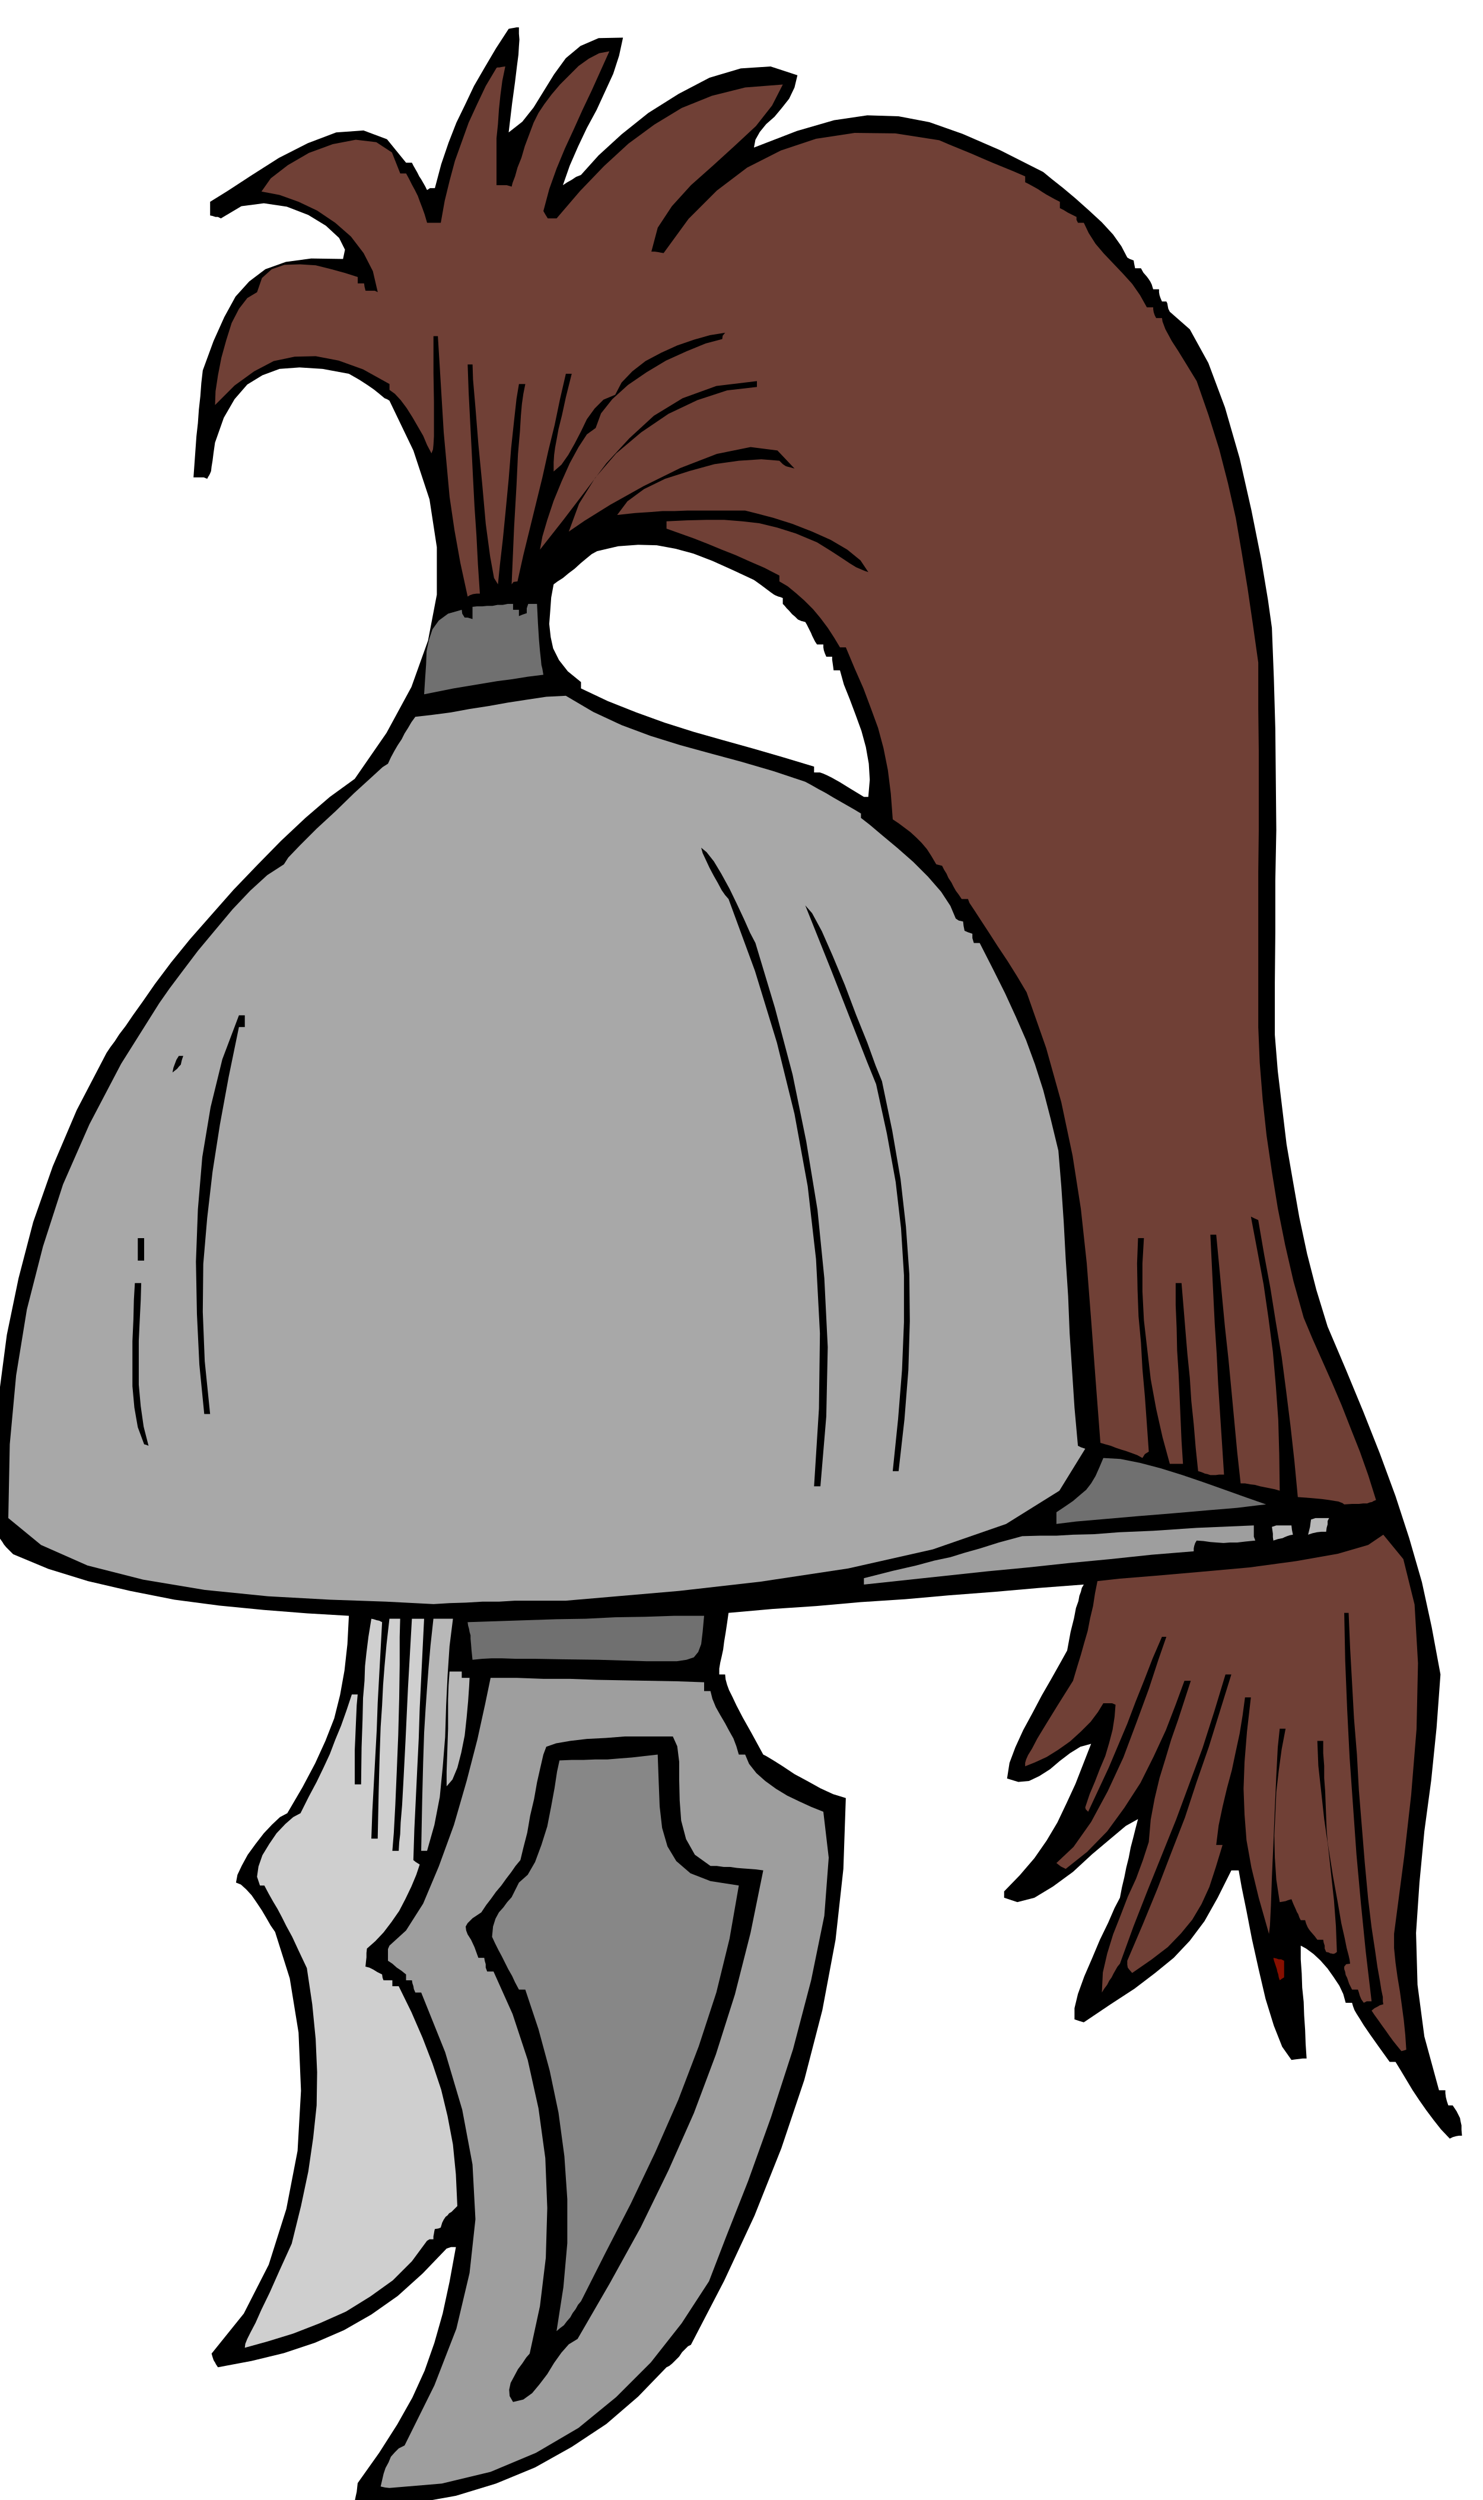 <svg xmlns="http://www.w3.org/2000/svg" fill-rule="evenodd" height="826.772" preserveAspectRatio="none" stroke-linecap="round" viewBox="0 0 3035 5117" width="490.455"><style>.brush1{fill:#000}.pen1{stroke:none}.brush2{fill:#9e9e9e}.brush5{fill:#704036}.brush7{fill:#b8b8b8}.brush8{fill:#707070}</style><path class="pen1 brush1" d="m766 5129-10-3-10-2-11-3-9-2 2-10 2-9 1-9 1-9 44-62 37-58 31-55 25-55 20-57 17-60 14-65 13-71h-10l-9 3-49 51-51 46-54 38-56 32-60 26-63 21-66 16-69 13-4-6-2-4-2-3-1-2-2-6-2-7 66-82 51-100 36-114 23-119 7-123-5-119-18-111-30-95-9-13-8-14-10-17-10-15-11-16-11-12-11-10-10-4 3-16 9-19 12-22 16-22 17-22 17-18 16-15 15-8 31-53 26-49 21-46 18-46 12-48 9-50 6-54 3-58-85-5-89-7-92-9-91-12-91-18-86-20-81-25-72-30-8-8-6-6-5-6-3-5-5-7-4-7-6-10-6-13 4-137 10-128 16-122 24-116 30-115 40-114 49-115 61-117 8-12 9-12 9-14 13-17 15-22 20-28 25-36 33-44 39-48 44-50 45-51 48-50 49-50 50-47 50-43 51-37 65-94 51-94 34-95 18-94v-97l-15-98-33-100-49-102-5-3-5-2-6-5-6-5-10-8-13-9-17-11-21-12-54-10-47-3-41 3-35 13-31 19-26 30-22 38-18 51-3 21-2 16-2 12-1 9-2 5-2 4-2 3-2 4-7-3h-21l2-28 2-28 2-28 3-27 2-28 3-27 2-27 3-26 22-60 22-49 23-42 28-31 33-25 42-15 52-7 65 1 4-19-12-24-27-25-36-22-44-17-47-7-46 6-42 25-6-3h-5l-6-2-5-1v-28l37-23 49-32 55-35 59-30 58-22 56-4 48 18 39 48h12l3 6 4 7 4 7 4 8 4 6 4 7 4 7 4 8 6-4h10l13-49 15-44 16-41 18-37 18-38 22-38 23-39 26-40 5-1 6-1 5-1h5v13l1 12-1 14-1 17-3 23-4 33-6 44-7 59 28-22 23-29 21-34 21-34 24-33 30-25 37-16 50-1-8 37-12 37-17 37-17 37-20 37-18 38-17 39-14 40 9-6 9-5 9-6 10-4 36-40 47-43 55-44 62-39 63-33 64-19 61-4 55 18-6 25-11 23-15 19-15 18-17 15-13 16-9 16-3 16 88-34 76-22 68-10 64 2 63 12 68 24 76 33 89 45 17 14 24 19 25 21 28 25 26 24 23 25 17 24 12 23 5 3 8 3 1 6 2 10h12l5 9 7 8 3 4 4 6 3 6 3 10h12v6l1 6 2 6 3 7h9l2 4 1 6 1 5 3 6 41 36 38 69 34 91 30 104 24 106 20 100 14 84 8 57 4 103 3 104 1 103 1 104-2 103v105l-1 104v107l6 74 9 75 9 75 13 75 13 74 16 75 19 74 23 75 37 87 36 87 34 86 32 87 28 86 26 90 20 92 18 97-8 109-11 108-14 104-10 105-7 103 3 106 14 106 30 110h13v6l1 8 2 8 3 9h9l4 6 4 6 3 6 4 8 1 6 2 9v9l1 12h-6l-6 1-7 2-6 3-18-19-15-19-15-20-14-20-14-21-12-20-12-20-11-18h-12l-23-32-17-24-13-19-8-13-7-11-4-7-3-8-2-7h-13l-5-18-8-17-12-18-12-17-15-17-14-13-15-11-11-6v28l2 29 1 29 3 29 1 28 2 30 1 28 2 30h-8l-8 1-8 1-7 1-19-27-17-43-17-55-14-60-14-63-11-57-10-49-6-34h-15l-28 56-27 48-30 40-33 35-38 31-42 32-49 32-55 37-10-3-9-3v-23l7-29 13-36 16-37 16-38 17-35 13-30 11-21 4-21 5-21 4-20 5-20 4-21 5-19 5-20 5-19-25 14-31 26-38 32-39 36-41 30-38 23-35 9-27-9v-13l32-33 30-35 25-36 22-37 19-40 18-39 16-41 16-41-22 6-21 13-21 16-20 17-22 14-21 10-22 2-23-7 5-32 12-32 16-35 19-35 19-36 19-33 18-32 15-27 7-38 7-28 4-21 5-14 2-11 3-8 2-8 4-7-92 7-91 8-92 7-90 8-92 6-90 8-90 6-90 8-3 21-3 20-3 18-2 16-3 14-3 13-2 12v12h12l1 10 3 11 4 11 7 14 8 17 13 25 18 32 24 44 6 3 15 9 19 12 24 16 26 14 27 15 26 12 26 8-5 145-16 145-27 144-37 143-47 140-55 138-62 133-68 131-6 3-6 6-6 6-6 9-7 7-7 7-6 5-6 3-58 60-65 56-71 47-75 42-80 33-82 25-84 15-83 6zm1002-3498h9l3-35-2-33-6-34-9-33-12-33-12-32-12-30-8-29h-13l-1-8-1-7-1-7v-6h-12l-3-7-2-6-1-6v-6h-13l-4-6-3-6-3-6-2-5-3-6-3-6-3-6-3-5-8-2-7-3-6-6-6-5-6-7-5-5-5-6-3-3v-12l-5-2-4-1-5-2-4-2-7-5-8-6-12-9-14-10-45-21-40-18-39-15-37-10-38-7-38-1-41 3-43 10-11 6-11 9-12 10-12 11-12 9-12 10-11 7-8 6-5 27-2 28-2 26 3 27 5 23 12 24 18 23 27 22v13l55 26 58 23 58 21 60 19 60 17 61 17 62 18 63 19v12h12l6 2 9 4 10 5 16 9 21 13 28 17z"/><path class="pen1 brush2" d="m797 5092-9-1-9-2 3-13 3-13 4-12 6-11 5-12 8-9 8-8 12-6 61-123 45-116 27-114 12-110-6-112-21-112-35-118-49-122h-12l-3-7-1-6-2-6-1-6h-12v-12l-10-8-9-6-9-8-9-6v-24l3-7 34-31 35-55 32-76 31-85 26-90 22-85 16-73 11-53h54l54 2h54l55 2 54 1 55 1 55 1 56 2v18h13l4 16 7 17 9 16 10 17 8 15 9 16 6 16 5 17h13l8 19 15 19 18 16 22 16 23 14 25 12 24 11 25 10 11 94-9 119-27 132-37 141-45 139-47 131-45 114-35 91-56 86-63 80-71 71-77 63-87 51-93 39-100 24-107 9z"/><path class="pen1 brush1" d="m1050 4916-7-12-1-13 3-14 7-13 8-15 9-12 8-12 7-8 21-97 12-99 3-102-4-102-14-102-22-99-31-94-39-87h-13l-3-8v-7l-2-7-1-6h-12l-8-22-7-15-7-11-3-8-1-8 4-7 10-10 18-12 10-15 10-13 10-14 11-13 10-14 10-13 9-13 10-12 6-25 8-31 6-35 8-34 6-34 7-31 6-26 6-16 20-7 29-5 34-4 39-2 38-3h99l9 20 4 32v37l1 42 3 41 10 38 18 32 32 23h13l14 2h13l14 2 12 1 14 1 13 1 15 2-26 128-32 126-39 123-45 120-52 117-57 117-63 114-66 114-18 11-15 17-15 21-14 23-16 21-15 18-18 13-21 5z"/><path class="pen1" style="fill:#cfcfcf" d="m501 4805 1-8 4-10 7-14 10-19 12-27 17-35 20-45 25-55 19-77 15-71 10-69 7-66 1-68-3-68-7-71-11-74-17-36-13-28-12-22-9-18-9-17-9-15-9-16-9-17h-9l-6-18 3-21 8-23 14-23 15-22 18-19 16-14 15-8 17-34 16-30 14-29 13-28 11-29 12-29 11-31 11-33h12l-2 22-1 23-1 23-1 24-1 22v70h13l1-76 2-57 1-44 3-35 1-30 3-28 4-32 6-37 5 1 6 2 5 1 6 3-3 55-3 55-3 55-2 56-3 55-3 56-3 55-2 56h13l2-97 2-73 2-58 3-45 2-41 3-39 4-44 6-53h22l-1 37v57l-1 69-2 76-3 74-3 69-3 56-3 37h13l1-17 2-17 1-24 3-36 3-55 4-78 5-107 8-141h25l-3 61-3 61-3 61-2 62-3 61-3 63-3 62-2 63 5 4 8 5-7 21-10 24-12 25-13 25-16 23-16 21-17 18-17 15-1 9v9l-1 9-1 10 8 2 8 4 8 5 10 5 1 7 2 5h18v12h13l26 53 23 53 20 52 18 54 13 54 11 58 6 61 3 65-6 6-6 6-5 3-3 4-4 3-4 6-3 6-3 10-5 2-7 1-1 4-1 6-1 5v6h-8l-5 3-31 42-39 39-46 33-50 31-54 24-54 21-52 16-47 13z"/><path class="pen1" style="fill:#878787" d="m1139 4771 14-90 8-90v-90l-6-88-12-89-18-86-23-85-27-81h-13l-8-15-6-13-8-14-6-12-7-14-7-13-7-14-6-13 2-21 5-16 7-13 9-10 8-11 9-10 7-14 8-16 18-16 15-26 13-35 12-38 8-41 7-38 5-33 5-23 24-1h24l25-1h25l24-2 26-2 26-3 27-3 2 55 2 51 5 44 11 38 18 30 29 25 41 16 58 9-19 109-27 110-36 110-42 110-47 107-50 105-52 101-50 99-6 7-5 9-6 8-5 9-7 8-6 8-8 6-7 6z"/><path class="pen1 brush5" d="m2868 4198-9-11-8-10-8-11-7-10-8-11-7-10-8-11-6-9 6-5 6-3 5-3 7-2-1-6v-9l-3-14-3-19-5-28-5-35-7-46-7-58-7-75-6-74-6-74-4-73-6-74-4-73-4-72-3-71h-9l2 98 4 99 5 99 7 99 7 99 9 99 10 100 12 102h-10l-6 3-5-7-3-7-2-7-2-6h-12l-3-6-3-6-2-6-2-6-3-6-1-6-2-6v-5l4-5 8-1-1-8-2-9-4-15-4-20-7-31-7-41-10-55-11-70-2-26-1-26-1-26-1-26-2-27v-25l-2-26v-25h-12l2 51 6 54 6 55 8 56 6 55 6 55 4 53 2 53-4 3-4 1-3-1h-2l-4-2-5-1-3-7v-6l-2-6-1-6h-12l-6-8-7-8-4-5-3-5-3-7-2-7h-9l-3-6-2-6-3-5-2-5-5-11-4-10-7 2-5 2-6 1-6 1-7-46-3-45-1-45 2-44 2-45 5-44 6-44 8-42h-12l-4 38-3 58-3 67-3 73-3 68-2 58-2 41-2 17-21-74-15-62-10-56-4-52-2-53 2-55 5-62 8-70h-12l-5 37-6 37-8 37-8 38-10 37-9 38-8 38-5 40h13l-14 46-13 40-16 35-19 32-23 28-27 28-34 26-39 27-6-7-3-4-1-6v-8l32-75 30-73 28-73 28-72 24-73 25-72 23-74 23-74h-12l-23 76-24 75-27 73-27 73-29 72-29 72-29 74-28 77-5 6-4 7-4 7-4 8-5 7-4 8-6 8-5 8 2-41 9-39 12-39 15-38 15-39 17-37 14-38 12-37 4-46 8-43 10-42 12-39 12-40 14-40 13-40 13-40h-13l-18 49-20 52-25 54-27 54-33 51-35 48-41 42-44 35-10-5-9-7 35-33 36-51 34-63 32-69 27-72 25-68 20-61 16-46h-9l-19 44-17 44-18 45-17 45-19 45-19 45-21 45-21 45-5-5-1-4 9-27 11-26 10-26 11-26 8-27 7-27 4-26 2-25-7-3h-18l-11 18-15 20-20 20-22 20-24 17-24 15-24 11-20 8v-7l2-7 4-9 8-13 11-21 17-28 24-39 32-51 8-27 8-26 7-25 7-24 5-26 6-25 4-26 5-25 45-5 74-6 92-8 100-9 96-13 85-15 62-18 31-21 41 50 23 93 7 120-3 135-11 135-14 124-13 99-8 61v29l3 30 4 29 5 30 4 29 4 30 3 30 2 30-6 2-4 1z"/><path class="pen1" style="fill:#870f00" d="m2619 4053-2-6-1-6-2-6-1-5-2-6-2-6-2-6-1-5 5 1 6 2h5l6 3v34l-5 3-4 3z"/><path class="pen1 brush7" d="m862 3788 2-103 2-78 2-61 3-49 3-43 3-40 4-46 6-55h40l-7 56-4 60-3 62-2 64-5 62-6 61-11 57-15 53h-12z"/><path class="pen1 brush7" d="M914 3656v-30l1-29 1-30 1-29v-60l1-29 2-28h25v13h16l-1 19-2 29-3 33-4 37-7 35-8 31-10 24-12 14z"/><path class="pen1 brush8" d="m1324 3400-99-3-74-1-55-1h-39l-30-1h-21l-19 1-20 2-2-19-1-13-1-11v-7l-2-7-1-6-2-7-1-7 60-2 60-2 61-2 61-1 60-3 61-1 60-2h61l-3 33-3 25-6 16-9 11-15 5-20 3h-61z"/><path class="pen1" style="fill:#a8a8a8" d="m887 3283-97-5-115-4-127-7-129-13-126-21-114-29-95-42-67-55 3-151 13-141 22-135 33-129 41-127 54-123 65-124 78-124 21-30 27-36 31-41 35-42 36-43 36-38 35-32 34-22 9-14 24-25 34-34 39-36 38-37 34-31 24-22 11-7 6-13 7-13 7-12 8-12 6-12 7-11 7-12 8-11 35-4 38-5 38-7 39-6 39-7 39-6 40-6 40-2 56 33 58 27 59 22 61 19 62 17 63 17 65 19 66 22 13 7 14 8 15 8 15 9 14 8 14 8 14 8 15 9v9l18 14 26 22 30 25 33 29 30 30 27 31 19 29 11 26 6 4 9 2 1 9 2 10 7 3 9 3v9l3 10h12l27 53 25 50 22 48 21 48 18 49 17 53 15 58 16 66 6 73 5 74 4 75 5 76 3 75 5 76 5 77 7 78 6 3 9 3-53 86-109 68-150 52-173 39-179 27-167 19-139 12-93 8h-104l-33 2h-34l-34 2-33 1-33 2z"/><path class="pen1 brush2" d="M1768 3243v-13l59-15 48-11 37-10 33-7 29-9 32-9 38-12 48-13 36-1h34l34-2 42-1 52-4 70-3 89-6 117-5v23l3 8-20 2-17 2h-15l-13 1-14-1-13-1-14-2-14-1-3 5-2 6-1 5v6l-86 7-85 9-84 8-84 9-84 8-84 9-84 9-84 9z"/><path class="pen1 brush7" d="m2606 3153-1-7v-7l-1-7-1-7 9-3h31l1 9 2 10-6 1-6 2-5 2-4 2-10 2-9 3zm71-12 2-8 2-8 1-8 1-7 9-3h28l-3 6v7l-2 7-1 8h-10l-9 1-9 2-9 3z"/><path class="pen1 brush8" d="M2162 3119v-24l18-12 16-11 14-12 13-11 10-13 9-15 8-18 8-19 35 2 40 8 42 11 45 14 44 15 45 16 42 15 40 14-18 2-41 5-60 5-69 6-74 6-69 6-58 5-40 5z"/><path class="pen1 brush5" d="m2751 3079-4-3-3-1-5-2-7-1-12-2-15-2-22-2-27-2-7-74-8-72-9-72-9-69-12-71-11-69-13-70-12-70-9-4-6-3 13 69 13 70 10 69 9 69 6 69 5 70 2 71 1 74-10-3-10-2-10-2-10-2-11-3-9-1-11-2h-9l-7-64-6-64-6-64-6-63-7-64-6-63-6-64-6-63h-12l3 61 3 61 3 61 4 62 3 61 4 62 4 61 4 62h-10l-7 1h-11l-6-2-5-1-7-3-7-2-5-48-4-48-5-48-3-47-5-49-4-48-4-49-4-48h-12v45l2 47 1 46 3 47 2 45 2 47 2 46 3 47h-27l-15-55-13-58-11-60-7-60-7-61-3-59v-57l3-52h-12l-2 52 1 54 2 54 5 54 3 54 5 56 4 56 4 57-8 5-5 8-11-6-11-4-11-4-10-3-12-4-10-4-11-3-10-3-10-131-9-121-9-116-12-111-17-109-23-109-31-111-40-114-19-32-20-32-20-30-18-28-17-26-13-20-10-15-3-8h-13l-6-9-6-8-5-9-4-8-6-9-4-9-5-8-4-8-8-2-4-1-10-17-9-14-11-13-11-11-12-11-12-9-12-9-12-8-4-53-6-48-9-45-11-41-15-41-15-40-18-41-18-43h-12l-12-20-13-20-15-20-15-18-18-18-17-15-17-14-17-10v-12l-31-16-30-13-29-13-28-11-29-12-28-11-28-10-28-10v-15l42-2 40-1h36l37 3 35 4 37 9 38 12 43 18 29 18 23 15 15 10 13 8 7 3 7 3 5 2 6 2-16-24-27-22-34-20-38-17-41-16-38-12-34-9-24-6h-119l-25 1h-25l-25 2-31 2-37 4 21-28 34-25 43-21 50-16 51-14 50-7 46-3 37 3 7 7 6 4 3 1 4 1 4 1 7 2-35-37-55-7-69 14-75 29-75 37-68 38-53 33-32 22 21-57 33-53 43-50 51-43 56-38 59-28 61-20 61-7v-12l-83 10-69 25-59 36-50 46-47 51-43 57-45 59-48 61 5-27 10-34 13-39 16-39 17-38 18-33 17-26 18-13 11-30 23-29 32-29 38-26 40-24 42-19 39-16 34-9 1-7 5-6-31 5-32 9-35 12-33 15-32 17-27 21-22 23-13 25-24 10-18 18-16 22-12 25-13 25-13 23-14 20-16 14v-19l1-15 2-15 3-16 4-22 7-28 8-37 12-48h-12l-12 52-11 53-13 53-12 54-13 53-13 53-13 53-12 54-8 1-4 5 5-116 5-87 3-64 4-46 2-33 2-23 3-21 4-20h-13l-5 30-5 45-6 56-5 63-6 63-6 61-6 52-4 40-8-13-8-44-9-67-7-79-8-83-6-75-5-58-1-31h-10l2 57 3 58 3 58 3 60 3 58 4 59 3 59 4 60h-7l-7 1-6 2-5 3-15-69-12-67-10-68-6-66-6-66-4-66-4-66-4-65h-9v76l1 59v70l-1 17-1 10-2 5-1 3-9-17-8-19-11-19-11-19-12-19-12-16-12-13-11-8v-12l-54-30-50-18-47-9-43 1-43 9-40 21-40 29-40 40 1-28 5-33 7-36 10-36 11-35 15-29 17-22 20-12 10-29 20-18 26-9 32-1 32 2 32 8 29 8 25 8v13h13l1 7 2 8h19l6 3-10-43-19-37-26-34-32-28-37-25-38-18-39-14-37-7 19-27 35-27 43-25 49-18 47-9 42 5 32 21 17 43h12l6 11 6 12 6 11 6 12 4 11 5 13 5 14 5 17h28l8-45 10-41 11-41 14-39 14-39 17-37 18-38 22-37 2-1h4l5-1 7-1-6 29-4 30-3 29-2 30-3 29v96h21l10 3 2-8 5-13 5-18 8-20 7-24 9-24 9-24 10-20 12-18 15-20 17-20 19-19 19-19 21-15 21-11 21-4-18 40-18 40-19 40-18 40-18 39-17 41-15 42-12 45 4 7 5 8h18l48-56 49-51 50-46 53-39 56-34 62-25 68-17 77-6-22 43-33 42-43 40-45 41-45 40-39 43-29 44-13 49h7l7 1 5 1 6 1 51-70 58-58 62-47 69-35 72-24 79-12 83 1 90 14 21 9 22 9 22 9 23 10 21 9 22 9 22 9 23 10v12l8 4 9 5 9 5 9 6 8 5 9 5 9 5 10 5v13l8 4 8 5 8 4 10 5v6l3 6h12l10 21 14 22 17 20 20 21 19 20 19 21 16 23 14 25h13v4l1 6 2 6 3 6h12l1 7 3 8 3 8 6 11 7 13 13 20 16 26 22 36 24 69 22 70 18 70 16 71 12 70 12 73 11 75 11 78v93l1 87v165l-1 85v316l3 73 6 75 8 74 11 75 12 74 15 75 17 74 21 75 18 43 20 45 20 45 20 47 18 46 19 48 17 48 16 51-5 2-3 2-5 1-5 2h-8l-9 1h-14l-16 1z"/><path class="pen1 brush1" d="m1666 3042 10-159 2-154-8-152-17-149-27-148-36-146-45-147-54-147-7-8-7-10-8-15-8-14-9-17-7-15-7-15-3-11 11 9 15 19 15 25 17 31 15 31 15 32 12 27 11 21 40 133 36 136 28 137 23 140 14 140 7 141-3 142-12 143h-13zm161-31 11-107 8-100 4-98v-96l-6-96-11-95-18-99-22-101-19-47-18-46-18-46-18-46-18-46-18-45-18-45-18-45 14 16 20 37 22 50 25 60 23 61 23 57 17 47 13 32 21 101 17 99 11 97 7 98 1 96-3 100-8 101-12 106h-12zm-1532-55-13-35-7-40-4-44v-92l2-44 1-41 2-34h13l-1 35-2 40-2 43v90l4 44 6 42 10 39-5-2-4-1zm123-62-10-101-5-104-2-107 4-107 9-107 17-102 24-98 34-90h12v24h-12l-21 102-18 98-15 96-11 95-8 94-1 98 4 101 11 108h-12zm-136-314v-46h13v46h-13zm71-385 2-10 3-8 3-8 5-8h9l-3 9-2 9-4 4-3 4-5 4-5 4z"/><path class="pen1 brush8" d="m868 1421 2-32 2-29 1-27 5-24 7-21 13-18 19-14 28-8 1 8 5 8h6l10 3v-25l9-1h11l10-1h11l10-2h11l10-2h11v12h12v13l7-3 9-3v-10l3-9h18l2 41 2 32 2 23 2 18 1 11 2 8 1 6 1 6-32 4-31 5-31 4-30 5-30 5-30 5-30 6-30 6z"/></svg>
